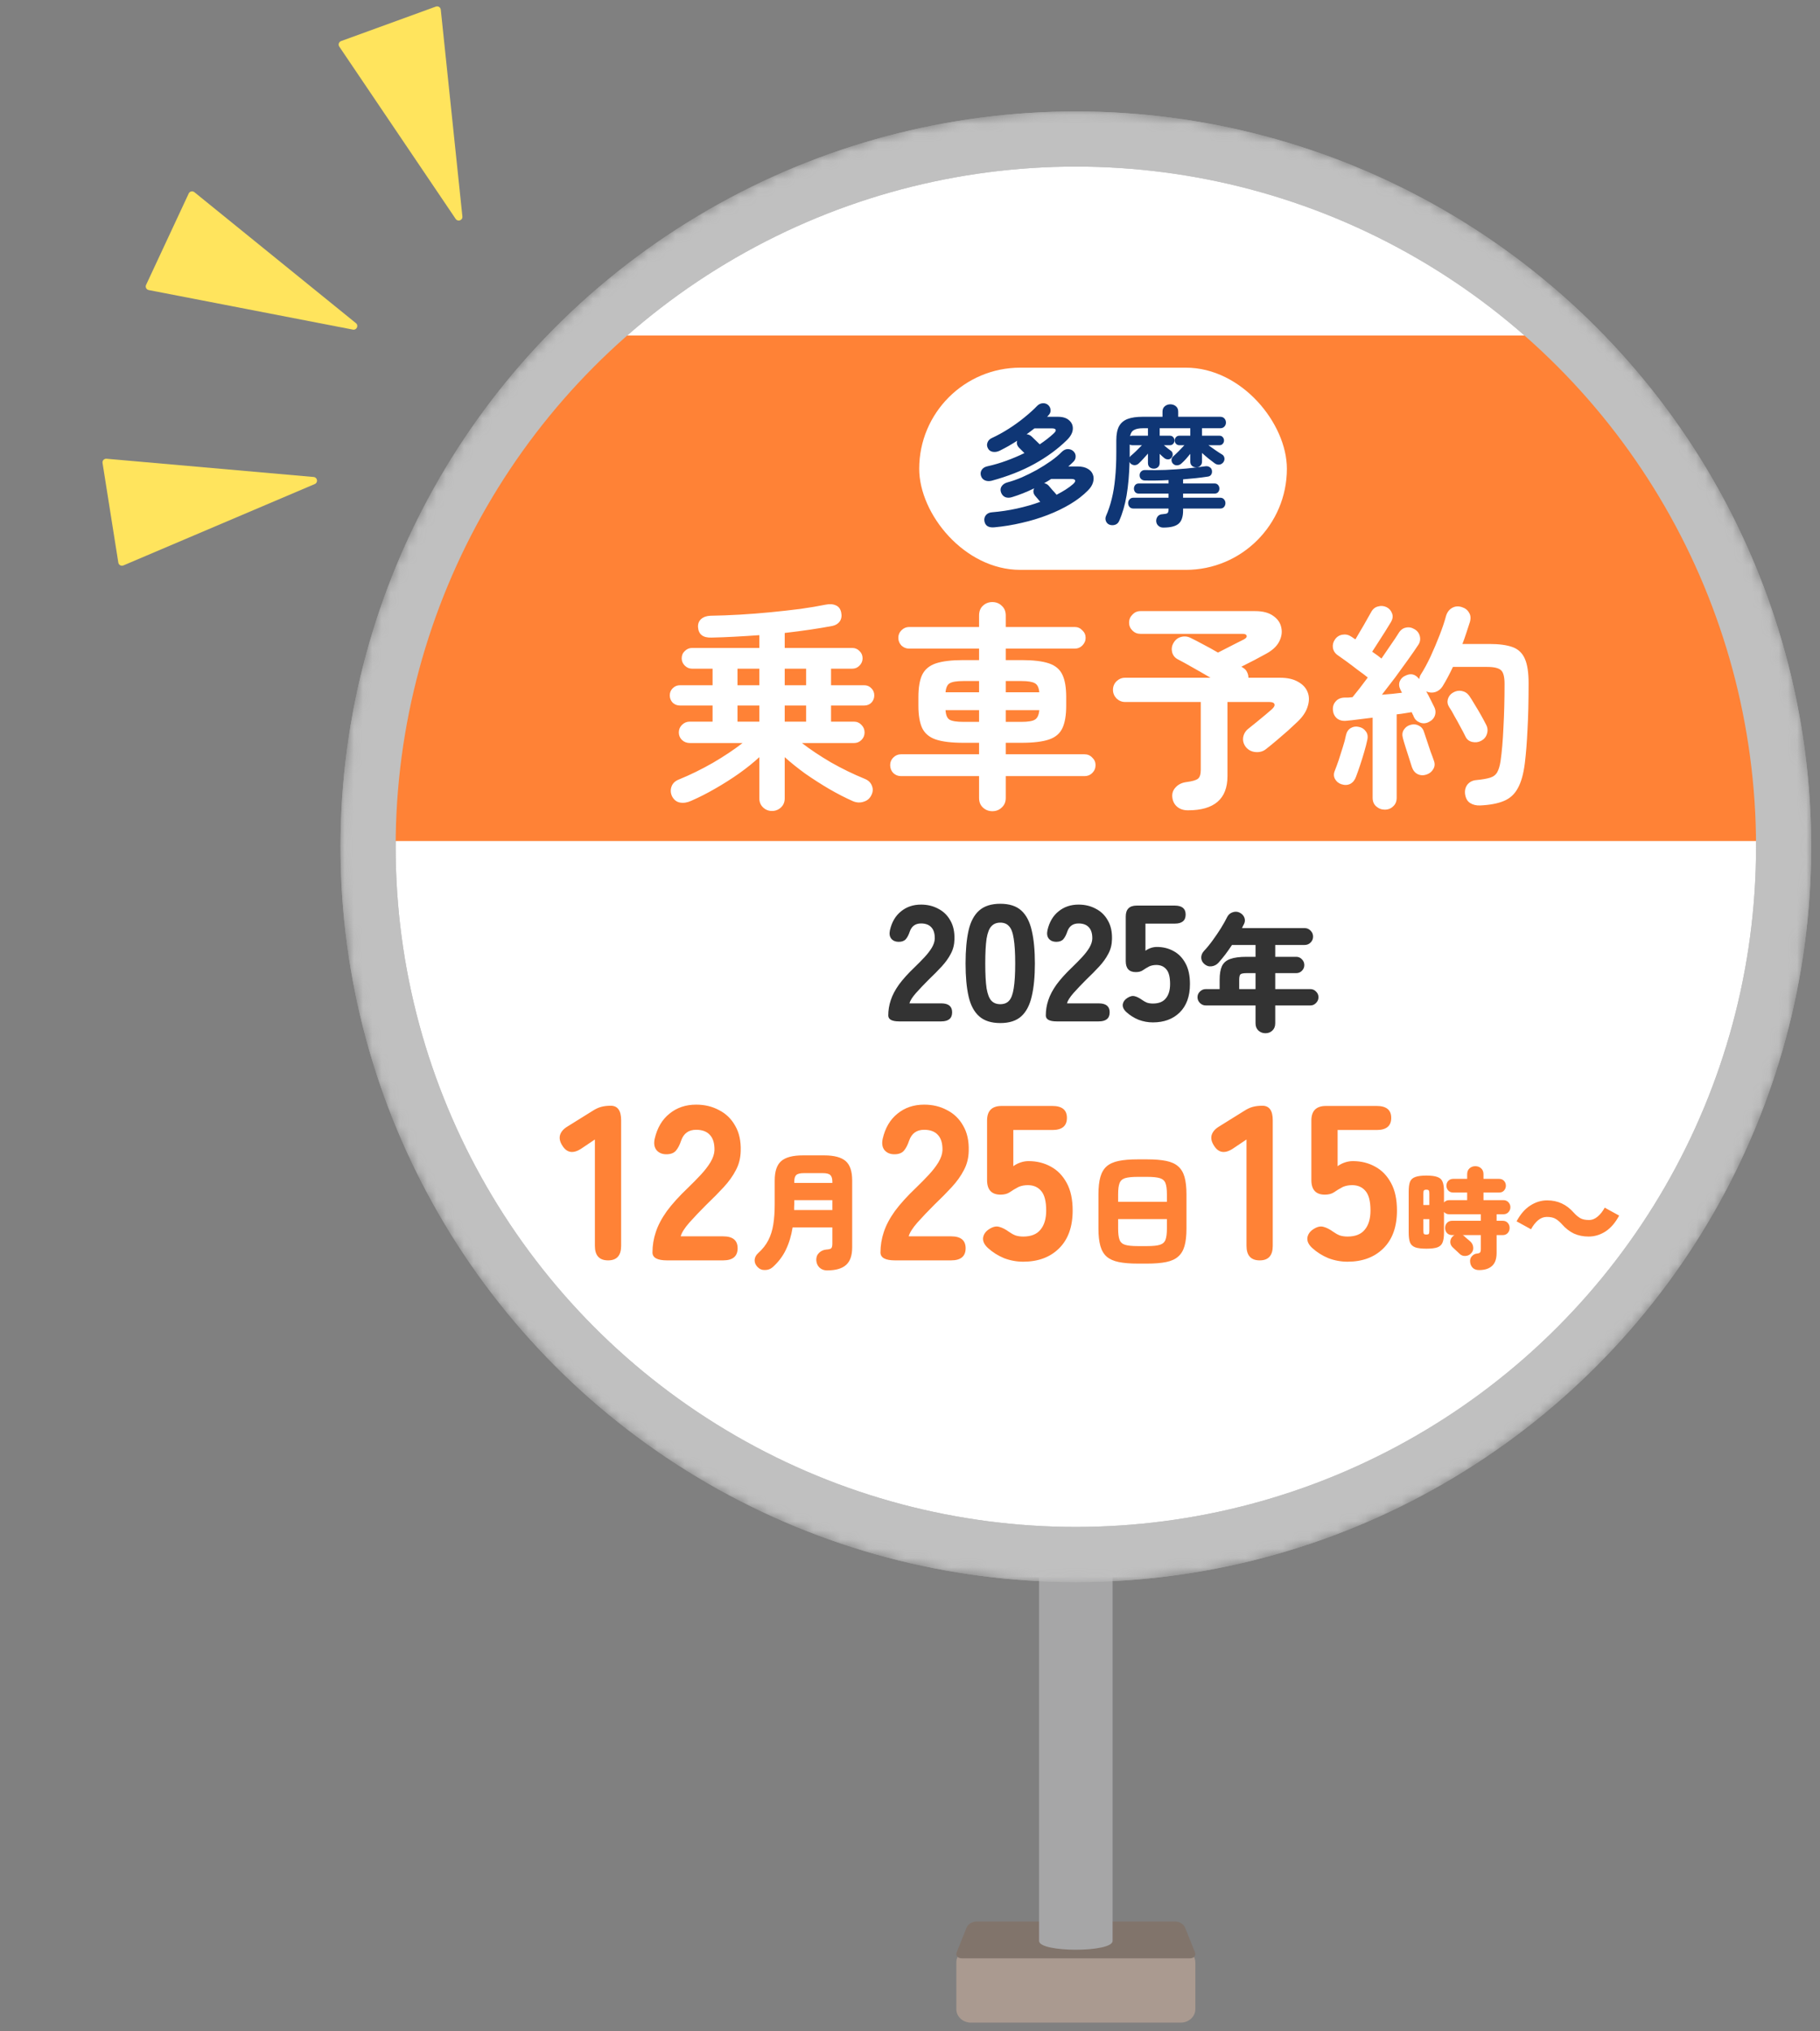 <svg width="198" height="221" viewBox="0 0 198 221" fill="none" xmlns="http://www.w3.org/2000/svg">
<rect x="0" y="0" width="198" height="221" fill="#808080" stroke="none"/>
<path d="M105.629 212.056H128.455C129.33 212.056 130.041 212.709 130.041 213.512V218.6C130.041 219.403 129.33 220.056 128.455 220.056H105.627C104.752 220.056 104.041 219.403 104.041 218.6V213.512C104.041 212.709 104.752 212.056 105.627 212.056H105.629Z" fill="#AA9A90"/>
<path d="M129.999 212.397C130.143 212.76 129.903 213.056 129.465 213.056H104.617C104.179 213.056 103.939 212.76 104.083 212.397L105.155 209.715C105.299 209.352 105.777 209.056 106.215 209.056H127.867C128.305 209.056 128.783 209.352 128.927 209.715L129.999 212.397Z" fill="#81746B"/>
<path d="M121.041 211.17C121.041 212.445 113.041 212.445 113.041 211.17V143.444C113.041 142.169 114.841 141.126 117.041 141.126C119.241 141.126 121.041 142.169 121.041 143.444V211.17Z" fill="#A6A6A7"/>
<mask id="mask0_1243_19" style="mask-type:alpha" maskUnits="userSpaceOnUse" x="37" y="12" width="161" height="161">
<circle cx="117.043" cy="92.126" r="79.5" fill="white" stroke="#9E9E9E"/>
</mask>
<g mask="url(#mask0_1243_19)">
<circle cx="117.043" cy="92.126" r="77" fill="white" stroke="#C0C0C0" stroke-width="6"/>
<path d="M193.498 91.5H37.998L45.998 60.5L63.498 36.5H168.998L175.498 43.5L190 65.5L193.498 91.5Z" fill="#FF8236"/>
<rect x="100.002" y="40" width="40" height="22" rx="11" fill="white"/>
<path d="M108.172 57.372C107.537 57.428 107.178 57.199 107.094 56.686C107.057 56.443 107.113 56.229 107.262 56.042C107.421 55.855 107.645 55.753 107.934 55.734C108.849 55.659 109.749 55.524 110.636 55.328C111.532 55.132 112.377 54.889 113.17 54.6C113.077 54.488 112.979 54.371 112.876 54.25C112.773 54.129 112.694 54.035 112.638 53.97C112.405 53.699 112.363 53.419 112.512 53.13C111.709 53.522 110.911 53.839 110.118 54.082C109.829 54.175 109.572 54.175 109.348 54.082C109.133 53.979 108.984 53.807 108.9 53.564C108.816 53.321 108.839 53.102 108.97 52.906C109.11 52.701 109.315 52.561 109.586 52.486C110.081 52.355 110.603 52.173 111.154 51.94C111.705 51.697 112.251 51.427 112.792 51.128C113.333 50.82 113.837 50.503 114.304 50.176C114.78 49.84 115.177 49.509 115.494 49.182C115.709 48.967 115.933 48.86 116.166 48.86C116.409 48.86 116.614 48.939 116.782 49.098C116.95 49.266 117.029 49.457 117.02 49.672C117.02 49.887 116.941 50.073 116.782 50.232C116.605 50.409 116.418 50.582 116.222 50.75H117.23C117.687 50.75 118.056 50.834 118.336 51.002C118.616 51.161 118.803 51.371 118.896 51.632C118.999 51.893 119.003 52.178 118.91 52.486C118.826 52.785 118.644 53.074 118.364 53.354C117.832 53.895 117.193 54.39 116.446 54.838C115.699 55.286 114.878 55.683 113.982 56.028C113.095 56.373 112.157 56.658 111.168 56.882C110.188 57.115 109.189 57.279 108.172 57.372ZM107.878 52.304C107.607 52.369 107.365 52.355 107.15 52.262C106.935 52.169 106.791 52.001 106.716 51.758C106.651 51.525 106.679 51.315 106.8 51.128C106.921 50.932 107.122 50.801 107.402 50.736C108.121 50.577 108.821 50.372 109.502 50.12C110.193 49.868 110.841 49.593 111.448 49.294L110.888 48.734C110.645 48.491 110.571 48.23 110.664 47.95C110.347 48.155 110.025 48.351 109.698 48.538C109.381 48.715 109.063 48.883 108.746 49.042C108.485 49.163 108.233 49.201 107.99 49.154C107.757 49.107 107.589 48.986 107.486 48.79C107.365 48.575 107.346 48.361 107.43 48.146C107.514 47.922 107.673 47.759 107.906 47.656C108.513 47.376 109.124 47.04 109.74 46.648C110.356 46.256 110.93 45.841 111.462 45.402C112.003 44.963 112.456 44.553 112.82 44.17C113.007 43.983 113.212 43.885 113.436 43.876C113.669 43.857 113.87 43.923 114.038 44.072C114.197 44.221 114.281 44.399 114.29 44.604C114.309 44.809 114.243 44.991 114.094 45.15C114.066 45.187 114.033 45.225 113.996 45.262C113.968 45.29 113.94 45.318 113.912 45.346H115.102C115.634 45.346 116.04 45.477 116.32 45.738C116.609 45.99 116.74 46.312 116.712 46.704C116.684 47.096 116.465 47.493 116.054 47.894C115.074 48.855 113.903 49.714 112.54 50.47C111.187 51.217 109.633 51.828 107.878 52.304ZM114.948 53.83C115.303 53.643 115.629 53.457 115.928 53.27C116.236 53.074 116.507 52.873 116.74 52.668C116.927 52.5 117.001 52.365 116.964 52.262C116.927 52.159 116.787 52.108 116.544 52.108H114.36C114.239 52.183 114.113 52.262 113.982 52.346C113.851 52.421 113.721 52.495 113.59 52.57C113.786 52.598 113.959 52.696 114.108 52.864C114.201 52.976 114.332 53.13 114.5 53.326C114.677 53.513 114.827 53.681 114.948 53.83ZM113.114 48.342C113.702 47.95 114.211 47.553 114.64 47.152C114.817 46.984 114.887 46.853 114.85 46.76C114.813 46.657 114.673 46.606 114.43 46.606H112.54C112.409 46.709 112.269 46.816 112.12 46.928C111.98 47.04 111.835 47.147 111.686 47.25C111.891 47.259 112.078 47.343 112.246 47.502C112.349 47.595 112.484 47.726 112.652 47.894C112.829 48.062 112.983 48.211 113.114 48.342ZM120.716 57.092C120.52 57.017 120.385 56.882 120.31 56.686C120.245 56.499 120.249 56.317 120.324 56.14C120.585 55.543 120.795 54.913 120.954 54.25C121.122 53.578 121.243 52.831 121.318 52.01C121.402 51.189 121.444 50.255 121.444 49.21V47.922C121.444 47.269 121.542 46.755 121.738 46.382C121.943 46.009 122.256 45.743 122.676 45.584C123.096 45.425 123.633 45.346 124.286 45.346H126.47V44.786C126.47 44.534 126.554 44.338 126.722 44.198C126.89 44.058 127.091 43.988 127.324 43.988C127.557 43.988 127.758 44.058 127.926 44.198C128.094 44.338 128.178 44.534 128.178 44.786V45.346H132.756C132.943 45.346 133.092 45.407 133.204 45.528C133.316 45.649 133.372 45.799 133.372 45.976C133.372 46.144 133.316 46.289 133.204 46.41C133.092 46.531 132.943 46.592 132.756 46.592H130.768V47.404H132.658C132.817 47.404 132.938 47.455 133.022 47.558C133.115 47.661 133.162 47.782 133.162 47.922C133.162 48.062 133.115 48.183 133.022 48.286C132.938 48.389 132.817 48.44 132.658 48.44H131.468C131.711 48.617 131.967 48.799 132.238 48.986C132.509 49.173 132.747 49.327 132.952 49.448C133.092 49.532 133.176 49.658 133.204 49.826C133.232 49.985 133.195 50.139 133.092 50.288C132.971 50.447 132.817 50.535 132.63 50.554C132.453 50.563 132.289 50.512 132.14 50.4C131.953 50.26 131.734 50.092 131.482 49.896C131.23 49.691 130.992 49.485 130.768 49.28V50.232C130.768 50.419 130.703 50.568 130.572 50.68C130.451 50.792 130.306 50.848 130.138 50.848C129.961 50.848 129.807 50.792 129.676 50.68C129.555 50.568 129.494 50.419 129.494 50.232V49.378C129.345 49.565 129.186 49.751 129.018 49.938C128.85 50.125 128.691 50.283 128.542 50.414C128.421 50.535 128.271 50.605 128.094 50.624C127.917 50.643 127.763 50.591 127.632 50.47C127.52 50.367 127.459 50.232 127.45 50.064C127.45 49.896 127.511 49.761 127.632 49.658C127.791 49.518 127.987 49.331 128.22 49.098C128.453 48.865 128.663 48.645 128.85 48.44H128.318C128.159 48.44 128.033 48.389 127.94 48.286C127.847 48.183 127.8 48.062 127.8 47.922C127.8 47.782 127.847 47.661 127.94 47.558C128.033 47.455 128.159 47.404 128.318 47.404H129.494V46.592H126.162V47.404H127.254C127.422 47.404 127.548 47.455 127.632 47.558C127.725 47.661 127.772 47.782 127.772 47.922C127.772 48.062 127.725 48.183 127.632 48.286C127.548 48.389 127.422 48.44 127.254 48.44H126.624C126.755 48.552 126.89 48.664 127.03 48.776C127.17 48.888 127.287 48.977 127.38 49.042C127.501 49.126 127.567 49.243 127.576 49.392C127.595 49.541 127.553 49.677 127.45 49.798C127.357 49.919 127.231 49.98 127.072 49.98C126.913 49.98 126.773 49.929 126.652 49.826C126.512 49.714 126.349 49.565 126.162 49.378V50.372C126.162 50.568 126.097 50.722 125.966 50.834C125.845 50.937 125.7 50.988 125.532 50.988C125.355 50.988 125.201 50.937 125.07 50.834C124.949 50.722 124.888 50.568 124.888 50.372V49.35C124.729 49.537 124.561 49.723 124.384 49.91C124.216 50.097 124.053 50.265 123.894 50.414C123.773 50.535 123.623 50.601 123.446 50.61C123.269 50.61 123.115 50.545 122.984 50.414C122.937 50.358 122.905 50.302 122.886 50.246C122.849 51.637 122.741 52.855 122.564 53.9C122.387 54.936 122.116 55.865 121.752 56.686C121.659 56.891 121.514 57.027 121.318 57.092C121.122 57.157 120.921 57.157 120.716 57.092ZM126.554 57.4C126.339 57.4 126.162 57.335 126.022 57.204C125.882 57.083 125.803 56.919 125.784 56.714C125.775 56.527 125.826 56.355 125.938 56.196C126.059 56.037 126.237 55.953 126.47 55.944C126.75 55.925 126.927 55.888 127.002 55.832C127.086 55.767 127.128 55.627 127.128 55.412V55.328H123.306C123.129 55.328 122.989 55.272 122.886 55.16C122.783 55.039 122.732 54.899 122.732 54.74C122.732 54.581 122.783 54.446 122.886 54.334C122.989 54.213 123.129 54.152 123.306 54.152H127.128V53.704H123.908C123.731 53.704 123.595 53.653 123.502 53.55C123.409 53.438 123.362 53.307 123.362 53.158C123.362 53.009 123.409 52.878 123.502 52.766C123.595 52.654 123.731 52.598 123.908 52.598H127.128V52.234C126.241 52.281 125.387 52.295 124.566 52.276C124.398 52.276 124.258 52.225 124.146 52.122C124.034 52.019 123.978 51.879 123.978 51.702C123.978 51.543 124.034 51.408 124.146 51.296C124.258 51.184 124.407 51.133 124.594 51.142C125.303 51.161 126.045 51.156 126.82 51.128C127.595 51.091 128.351 51.039 129.088 50.974C129.825 50.899 130.488 50.82 131.076 50.736C131.291 50.699 131.463 50.727 131.594 50.82C131.734 50.904 131.818 51.025 131.846 51.184C131.874 51.361 131.846 51.515 131.762 51.646C131.678 51.767 131.552 51.837 131.384 51.856C130.964 51.921 130.53 51.977 130.082 52.024C129.634 52.071 129.177 52.113 128.71 52.15V52.598H132.126C132.294 52.598 132.425 52.654 132.518 52.766C132.611 52.878 132.658 53.009 132.658 53.158C132.658 53.307 132.611 53.438 132.518 53.55C132.425 53.653 132.294 53.704 132.126 53.704H128.71V54.152H132.742C132.929 54.152 133.069 54.213 133.162 54.334C133.265 54.446 133.316 54.581 133.316 54.74C133.316 54.899 133.265 55.039 133.162 55.16C133.069 55.272 132.929 55.328 132.742 55.328H128.71V55.552C128.71 56.215 128.551 56.686 128.234 56.966C127.917 57.255 127.357 57.4 126.554 57.4ZM122.942 47.46C123.007 47.423 123.091 47.404 123.194 47.404H124.888V46.592H124.342C123.913 46.592 123.586 46.657 123.362 46.788C123.138 46.909 122.998 47.133 122.942 47.46ZM122.9 49.742C122.919 49.714 122.937 49.691 122.956 49.672C122.975 49.644 122.993 49.621 123.012 49.602C123.171 49.471 123.362 49.299 123.586 49.084C123.81 48.86 124.025 48.645 124.23 48.44H123.194C123.073 48.44 122.975 48.417 122.9 48.37V49.742Z" fill="#0F3675"/>
<path d="M83.978 88.232C83.61 88.232 83.29 88.104 83.018 87.848C82.746 87.592 82.61 87.264 82.61 86.864V82.376C81.97 82.968 81.234 83.56 80.402 84.152C79.586 84.728 78.73 85.272 77.834 85.784C76.954 86.296 76.074 86.744 75.194 87.128C74.778 87.32 74.378 87.384 73.994 87.32C73.61 87.256 73.314 87.024 73.106 86.624C72.946 86.272 72.93 85.92 73.058 85.568C73.186 85.216 73.458 84.96 73.874 84.8C75.09 84.304 76.314 83.704 77.546 83C78.778 82.28 79.858 81.56 80.786 80.84H75.05C74.714 80.84 74.426 80.728 74.186 80.504C73.962 80.28 73.85 80.008 73.85 79.688C73.85 79.368 73.962 79.096 74.186 78.872C74.426 78.632 74.706 78.512 75.026 78.512H77.522V76.76H73.97C73.666 76.76 73.402 76.656 73.178 76.448C72.97 76.224 72.866 75.96 72.866 75.656C72.866 75.352 72.97 75.096 73.178 74.888C73.402 74.664 73.666 74.552 73.97 74.552H77.522V72.752H75.29C74.986 72.752 74.722 72.64 74.498 72.416C74.274 72.192 74.162 71.928 74.162 71.624C74.162 71.304 74.274 71.04 74.498 70.832C74.722 70.608 74.986 70.496 75.29 70.496H82.61V69.104C81.714 69.168 80.818 69.224 79.922 69.272C79.042 69.32 78.202 69.352 77.402 69.368C76.474 69.4 75.986 69.016 75.938 68.216C75.922 67.864 76.034 67.576 76.274 67.352C76.53 67.128 76.866 67.008 77.282 66.992C78.29 66.976 79.354 66.936 80.474 66.872C81.594 66.808 82.722 66.72 83.858 66.608C84.994 66.496 86.066 66.376 87.074 66.248C88.098 66.104 89.002 65.952 89.786 65.792C90.25 65.696 90.634 65.72 90.938 65.864C91.242 65.992 91.434 66.248 91.514 66.632C91.594 67 91.546 67.32 91.37 67.592C91.194 67.848 90.93 68.016 90.578 68.096C89.058 68.384 87.322 68.64 85.37 68.864V70.496H92.714C93.034 70.496 93.298 70.608 93.506 70.832C93.73 71.04 93.842 71.304 93.842 71.624C93.842 71.928 93.73 72.192 93.506 72.416C93.298 72.64 93.034 72.752 92.714 72.752H90.41V74.552H94.01C94.33 74.552 94.594 74.664 94.802 74.888C95.01 75.096 95.114 75.352 95.114 75.656C95.114 75.96 95.01 76.224 94.802 76.448C94.594 76.656 94.33 76.76 94.01 76.76H90.41V78.512H92.906C93.226 78.512 93.498 78.632 93.722 78.872C93.946 79.096 94.058 79.368 94.058 79.688C94.058 80.008 93.946 80.28 93.722 80.504C93.498 80.728 93.234 80.84 92.93 80.84H87.242C88.154 81.544 89.21 82.248 90.41 82.952C91.626 83.64 92.842 84.232 94.058 84.728C94.458 84.888 94.722 85.136 94.85 85.472C94.994 85.808 94.978 86.152 94.802 86.504C94.626 86.872 94.346 87.112 93.962 87.224C93.594 87.352 93.21 87.336 92.81 87.176C91.978 86.808 91.106 86.36 90.194 85.832C89.298 85.304 88.426 84.744 87.578 84.152C86.746 83.544 86.01 82.952 85.37 82.376V86.864C85.37 87.264 85.234 87.592 84.962 87.848C84.69 88.104 84.362 88.232 83.978 88.232ZM80.234 74.552H82.61V72.752H80.234V74.552ZM85.37 74.552H87.698V72.752H85.37V74.552ZM80.234 78.512H82.61V76.76H80.234V78.512ZM85.37 78.512H87.698V76.76H85.37V78.512ZM107.954 88.256C107.554 88.256 107.21 88.12 106.922 87.848C106.65 87.592 106.514 87.248 106.514 86.816V84.44H98.018C97.698 84.44 97.418 84.328 97.178 84.104C96.954 83.864 96.842 83.576 96.842 83.24C96.842 82.92 96.954 82.648 97.178 82.424C97.418 82.184 97.698 82.064 98.018 82.064H106.514V80.816H104.81C103.53 80.816 102.53 80.696 101.81 80.456C101.106 80.216 100.61 79.8 100.322 79.208C100.05 78.616 99.914 77.808 99.914 76.784V75.848C99.914 74.808 100.05 74 100.322 73.424C100.61 72.832 101.106 72.416 101.81 72.176C102.53 71.936 103.53 71.816 104.81 71.816H106.514V70.568H98.906C98.586 70.568 98.306 70.456 98.066 70.232C97.842 69.992 97.73 69.712 97.73 69.392C97.73 69.072 97.842 68.8 98.066 68.576C98.306 68.336 98.586 68.216 98.906 68.216H106.514V66.968C106.514 66.52 106.65 66.168 106.922 65.912C107.21 65.64 107.554 65.504 107.954 65.504C108.37 65.504 108.714 65.64 108.986 65.912C109.274 66.168 109.418 66.52 109.418 66.968V68.216H116.93C117.25 68.216 117.522 68.336 117.746 68.576C117.986 68.8 118.106 69.072 118.106 69.392C118.106 69.712 117.986 69.992 117.746 70.232C117.522 70.456 117.25 70.568 116.93 70.568H109.418V71.816H111.122C112.418 71.816 113.418 71.936 114.122 72.176C114.826 72.416 115.314 72.832 115.586 73.424C115.858 74 115.994 74.808 115.994 75.848V76.784C115.994 77.808 115.858 78.616 115.586 79.208C115.314 79.8 114.826 80.216 114.122 80.456C113.418 80.696 112.418 80.816 111.122 80.816H109.418V82.064H117.986C118.322 82.064 118.602 82.184 118.826 82.424C119.066 82.648 119.186 82.92 119.186 83.24C119.186 83.576 119.066 83.864 118.826 84.104C118.602 84.328 118.322 84.44 117.986 84.44H109.418V86.816C109.418 87.248 109.274 87.592 108.986 87.848C108.714 88.12 108.37 88.256 107.954 88.256ZM104.81 78.536H106.514V77.264H102.866C102.898 77.792 103.042 78.136 103.298 78.296C103.57 78.456 104.074 78.536 104.81 78.536ZM109.418 78.536H111.122C111.842 78.536 112.33 78.456 112.586 78.296C112.858 78.136 113.018 77.792 113.066 77.264H109.418V78.536ZM102.866 75.32H106.514V74.096H104.81C104.09 74.096 103.594 74.176 103.322 74.336C103.066 74.48 102.914 74.808 102.866 75.32ZM109.418 75.32H113.066C113.018 74.808 112.858 74.48 112.586 74.336C112.314 74.176 111.826 74.096 111.122 74.096H109.418V75.32ZM129.242 88.16C128.762 88.16 128.37 88.032 128.066 87.776C127.762 87.52 127.586 87.176 127.538 86.744C127.49 86.328 127.61 85.968 127.898 85.664C128.186 85.344 128.578 85.152 129.074 85.088C129.698 85.008 130.114 84.888 130.322 84.728C130.53 84.568 130.634 84.24 130.634 83.744V76.376H122.402C122.05 76.376 121.738 76.248 121.466 75.992C121.21 75.72 121.082 75.408 121.082 75.056C121.082 74.688 121.21 74.376 121.466 74.12C121.738 73.864 122.05 73.736 122.402 73.736H131.69C131.066 73.368 130.426 73 129.77 72.632C129.13 72.264 128.578 71.96 128.114 71.72C127.81 71.56 127.61 71.304 127.514 70.952C127.434 70.6 127.482 70.272 127.658 69.968C127.85 69.616 128.13 69.392 128.498 69.296C128.866 69.2 129.218 69.24 129.554 69.416C129.922 69.592 130.37 69.824 130.898 70.112C131.426 70.384 131.962 70.68 132.506 71C132.778 70.856 133.106 70.688 133.49 70.496C133.874 70.304 134.234 70.12 134.57 69.944C134.922 69.768 135.162 69.648 135.29 69.584C135.546 69.456 135.658 69.32 135.626 69.176C135.594 69.032 135.442 68.96 135.17 68.96H124.058C123.722 68.96 123.434 68.84 123.194 68.6C122.954 68.36 122.834 68.072 122.834 67.736C122.834 67.4 122.954 67.112 123.194 66.872C123.434 66.616 123.722 66.488 124.058 66.488H136.562C137.394 66.488 138.05 66.664 138.53 67.016C139.01 67.352 139.298 67.776 139.394 68.288C139.506 68.784 139.426 69.296 139.154 69.824C138.882 70.336 138.402 70.776 137.714 71.144C137.362 71.336 136.946 71.56 136.466 71.816C135.986 72.056 135.514 72.296 135.05 72.536L135.242 72.656C135.45 72.784 135.594 72.944 135.674 73.136C135.77 73.328 135.818 73.528 135.818 73.736H139.25C140.066 73.736 140.73 73.888 141.242 74.192C141.754 74.48 142.098 74.864 142.274 75.344C142.45 75.808 142.442 76.328 142.25 76.904C142.074 77.464 141.706 78.008 141.146 78.536C140.858 78.808 140.514 79.128 140.114 79.496C139.714 79.848 139.306 80.2 138.89 80.552C138.474 80.904 138.082 81.224 137.714 81.512C137.41 81.752 137.042 81.856 136.61 81.824C136.178 81.792 135.826 81.616 135.554 81.296C135.298 80.976 135.194 80.624 135.242 80.24C135.306 79.84 135.506 79.512 135.842 79.256C136.082 79.064 136.37 78.832 136.706 78.56C137.042 78.288 137.362 78.024 137.666 77.768C137.97 77.512 138.194 77.32 138.338 77.192C138.594 76.968 138.698 76.776 138.65 76.616C138.602 76.456 138.418 76.376 138.098 76.376H133.538V84.44C133.538 86.92 132.106 88.16 129.242 88.16ZM150.65 88.088C150.298 88.088 149.986 87.968 149.714 87.728C149.458 87.504 149.33 87.192 149.33 86.792V78.08C148.786 78.144 148.266 78.208 147.77 78.272C147.29 78.336 146.866 78.384 146.498 78.416C146.066 78.464 145.714 78.376 145.442 78.152C145.186 77.928 145.042 77.632 145.01 77.264C144.978 76.896 145.074 76.584 145.298 76.328C145.522 76.056 145.842 75.912 146.258 75.896C146.386 75.896 146.522 75.896 146.666 75.896C146.826 75.88 146.986 75.864 147.146 75.848C147.37 75.576 147.626 75.256 147.914 74.888C148.202 74.504 148.498 74.112 148.802 73.712C148.53 73.488 148.17 73.216 147.722 72.896C147.29 72.56 146.866 72.24 146.45 71.936C146.034 71.632 145.73 71.416 145.538 71.288C145.25 71.096 145.074 70.832 145.01 70.496C144.962 70.16 145.034 69.856 145.226 69.584C145.418 69.296 145.682 69.12 146.018 69.056C146.37 68.992 146.69 69.056 146.978 69.248C147.042 69.28 147.114 69.328 147.194 69.392C147.274 69.44 147.362 69.496 147.458 69.56C147.634 69.272 147.826 68.944 148.034 68.576C148.258 68.208 148.466 67.848 148.658 67.496C148.866 67.128 149.034 66.832 149.162 66.608C149.338 66.272 149.586 66.064 149.906 65.984C150.226 65.888 150.538 65.912 150.842 66.056C151.13 66.2 151.33 66.424 151.442 66.728C151.554 67.016 151.522 67.32 151.346 67.64C151.17 67.928 150.954 68.28 150.698 68.696C150.442 69.096 150.186 69.496 149.93 69.896C149.674 70.296 149.458 70.632 149.282 70.904C149.73 71.208 150.066 71.456 150.29 71.648C150.658 71.12 151.002 70.616 151.322 70.136C151.658 69.656 151.93 69.248 152.138 68.912C152.346 68.56 152.61 68.352 152.93 68.288C153.25 68.208 153.57 68.264 153.89 68.456C154.194 68.632 154.386 68.888 154.466 69.224C154.546 69.56 154.49 69.872 154.298 70.16C153.994 70.624 153.618 71.168 153.17 71.792C152.738 72.4 152.274 73.04 151.778 73.712C151.282 74.368 150.802 74.992 150.338 75.584C150.722 75.552 151.098 75.52 151.466 75.488C151.85 75.44 152.202 75.4 152.522 75.368L152.354 75.032C152.194 74.712 152.17 74.408 152.282 74.12C152.41 73.832 152.61 73.632 152.882 73.52C153.474 73.216 153.978 73.336 154.394 73.88C154.426 73.688 154.482 73.528 154.562 73.4C154.93 72.824 155.29 72.16 155.642 71.408C155.994 70.64 156.322 69.864 156.626 69.08C156.93 68.296 157.162 67.6 157.322 66.992C157.45 66.592 157.674 66.304 157.994 66.128C158.314 65.952 158.666 65.928 159.05 66.056C159.402 66.168 159.658 66.368 159.818 66.656C159.994 66.928 160.026 67.264 159.914 67.664C159.802 68.032 159.674 68.424 159.53 68.84C159.402 69.24 159.258 69.648 159.098 70.064H162.05C163.09 70.064 163.922 70.176 164.546 70.4C165.17 70.624 165.618 71.048 165.89 71.672C166.162 72.28 166.298 73.168 166.298 74.336C166.298 76.32 166.258 78 166.178 79.376C166.114 80.752 166.018 81.968 165.89 83.024C165.746 84.192 165.49 85.104 165.122 85.76C164.77 86.416 164.258 86.88 163.586 87.152C162.93 87.424 162.074 87.584 161.018 87.632C160.602 87.648 160.242 87.56 159.938 87.368C159.634 87.176 159.45 86.848 159.386 86.384C159.338 85.984 159.426 85.64 159.65 85.352C159.89 85.064 160.21 84.904 160.61 84.872C161.266 84.808 161.77 84.72 162.122 84.608C162.474 84.496 162.73 84.296 162.89 84.008C163.05 83.72 163.17 83.312 163.25 82.784C163.394 81.792 163.498 80.576 163.562 79.136C163.642 77.68 163.682 76.104 163.682 74.408C163.682 73.64 163.554 73.144 163.298 72.92C163.042 72.68 162.538 72.56 161.786 72.56H158.066C157.698 73.344 157.322 74.048 156.938 74.672C156.746 74.976 156.482 75.184 156.146 75.296C155.826 75.392 155.498 75.368 155.162 75.224C155.338 75.528 155.498 75.832 155.642 76.136C155.802 76.44 155.93 76.696 156.026 76.904C156.186 77.224 156.21 77.544 156.098 77.864C155.986 78.168 155.762 78.4 155.426 78.56C155.106 78.72 154.786 78.736 154.466 78.608C154.146 78.48 153.922 78.264 153.794 77.96C153.778 77.88 153.746 77.808 153.698 77.744C153.666 77.664 153.626 77.576 153.578 77.48C153.37 77.512 153.122 77.552 152.834 77.6C152.562 77.648 152.266 77.688 151.946 77.72V86.792C151.946 87.192 151.818 87.504 151.562 87.728C151.322 87.968 151.018 88.088 150.65 88.088ZM145.946 85.328C145.642 85.232 145.41 85.048 145.25 84.776C145.09 84.504 145.074 84.208 145.202 83.888C145.33 83.568 145.474 83.176 145.634 82.712C145.794 82.232 145.946 81.752 146.09 81.272C146.25 80.776 146.362 80.352 146.426 80C146.506 79.632 146.682 79.368 146.954 79.208C147.226 79.048 147.522 79.008 147.842 79.088C148.162 79.152 148.41 79.312 148.586 79.568C148.778 79.808 148.834 80.112 148.754 80.48C148.674 80.864 148.562 81.304 148.418 81.8C148.274 82.296 148.122 82.784 147.962 83.264C147.802 83.744 147.658 84.152 147.53 84.488C147.402 84.856 147.194 85.12 146.906 85.28C146.618 85.424 146.298 85.44 145.946 85.328ZM161.138 80.6C160.834 80.76 160.506 80.8 160.154 80.72C159.818 80.64 159.578 80.448 159.434 80.144C159.29 79.84 159.106 79.488 158.882 79.088C158.674 78.688 158.458 78.296 158.234 77.912C158.026 77.512 157.834 77.184 157.658 76.928C157.482 76.656 157.434 76.368 157.514 76.064C157.61 75.744 157.802 75.504 158.09 75.344C158.394 75.168 158.706 75.112 159.026 75.176C159.362 75.24 159.634 75.416 159.842 75.704C160.018 75.96 160.218 76.28 160.442 76.664C160.682 77.048 160.914 77.44 161.138 77.84C161.362 78.24 161.546 78.584 161.69 78.872C161.85 79.192 161.874 79.52 161.762 79.856C161.666 80.176 161.458 80.424 161.138 80.6ZM155.186 84.272C154.85 84.384 154.53 84.368 154.226 84.224C153.938 84.08 153.73 83.824 153.602 83.456C153.522 83.184 153.418 82.856 153.29 82.472C153.162 82.072 153.034 81.672 152.906 81.272C152.778 80.872 152.682 80.544 152.618 80.288C152.522 79.936 152.562 79.632 152.738 79.376C152.914 79.104 153.17 78.928 153.506 78.848C153.826 78.768 154.122 78.808 154.394 78.968C154.666 79.112 154.85 79.36 154.946 79.712C155.026 79.952 155.13 80.264 155.258 80.648C155.386 81.032 155.514 81.416 155.642 81.8C155.786 82.168 155.898 82.472 155.978 82.712C156.122 83.064 156.106 83.384 155.93 83.672C155.77 83.96 155.522 84.16 155.186 84.272Z" fill="white"/>
<path d="M97.823 111.126C97.031 111.126 96.635 110.91 96.635 110.478C96.635 109.914 96.725 109.362 96.906 108.822C97.085 108.27 97.385 107.7 97.805 107.112C98.237 106.524 98.82 105.882 99.552 105.186C99.912 104.838 100.254 104.49 100.578 104.142C100.902 103.794 101.166 103.452 101.37 103.116C101.574 102.768 101.682 102.444 101.694 102.144C101.706 101.58 101.58 101.16 101.316 100.884C101.064 100.608 100.692 100.47 100.2 100.47C99.588 100.47 99.18 100.764 98.975 101.352C98.856 101.712 98.712 101.988 98.543 102.18C98.376 102.372 98.118 102.468 97.769 102.468C97.433 102.468 97.169 102.36 96.978 102.144C96.785 101.916 96.731 101.604 96.816 101.208C97.019 100.32 97.421 99.636 98.022 99.156C98.621 98.664 99.347 98.418 100.2 98.418C100.896 98.418 101.52 98.568 102.072 98.868C102.636 99.156 103.074 99.582 103.386 100.146C103.71 100.698 103.86 101.382 103.836 102.198C103.824 102.774 103.692 103.296 103.44 103.764C103.2 104.232 102.87 104.694 102.45 105.15C102.042 105.594 101.568 106.074 101.028 106.59C100.512 107.106 100.05 107.592 99.641 108.048C99.246 108.504 99.011 108.876 98.939 109.164H102.396C103.188 109.164 103.584 109.488 103.584 110.136C103.584 110.796 103.188 111.126 102.396 111.126H97.823ZM108.825 111.306C107.841 111.306 107.073 111.06 106.521 110.568C105.969 110.076 105.585 109.35 105.369 108.39C105.153 107.43 105.045 106.242 105.045 104.826C105.045 103.398 105.153 102.204 105.369 101.244C105.585 100.284 105.969 99.558 106.521 99.066C107.073 98.574 107.841 98.328 108.825 98.328C109.809 98.328 110.571 98.574 111.111 99.066C111.651 99.558 112.029 100.284 112.245 101.244C112.473 102.204 112.587 103.398 112.587 104.826C112.587 106.242 112.473 107.43 112.245 108.39C112.029 109.35 111.651 110.076 111.111 110.568C110.571 111.06 109.809 111.306 108.825 111.306ZM108.825 109.254C109.233 109.254 109.551 109.128 109.779 108.876C110.019 108.612 110.187 108.162 110.283 107.526C110.391 106.878 110.445 105.978 110.445 104.826C110.445 103.674 110.391 102.774 110.283 102.126C110.187 101.478 110.019 101.028 109.779 100.776C109.551 100.512 109.233 100.38 108.825 100.38C108.417 100.38 108.093 100.512 107.853 100.776C107.613 101.028 107.439 101.478 107.331 102.126C107.235 102.774 107.187 103.674 107.187 104.826C107.187 105.978 107.235 106.878 107.331 107.526C107.439 108.162 107.613 108.612 107.853 108.876C108.093 109.128 108.417 109.254 108.825 109.254ZM114.962 111.126C114.17 111.126 113.774 110.91 113.774 110.478C113.774 109.914 113.864 109.362 114.044 108.822C114.224 108.27 114.524 107.7 114.944 107.112C115.376 106.524 115.958 105.882 116.69 105.186C117.05 104.838 117.392 104.49 117.716 104.142C118.04 103.794 118.304 103.452 118.508 103.116C118.712 102.768 118.82 102.444 118.832 102.144C118.844 101.58 118.718 101.16 118.454 100.884C118.202 100.608 117.83 100.47 117.338 100.47C116.726 100.47 116.318 100.764 116.114 101.352C115.994 101.712 115.85 101.988 115.682 102.18C115.514 102.372 115.256 102.468 114.908 102.468C114.572 102.468 114.308 102.36 114.116 102.144C113.924 101.916 113.87 101.604 113.954 101.208C114.158 100.32 114.56 99.636 115.16 99.156C115.76 98.664 116.486 98.418 117.338 98.418C118.034 98.418 118.658 98.568 119.21 98.868C119.774 99.156 120.212 99.582 120.524 100.146C120.848 100.698 120.998 101.382 120.974 102.198C120.962 102.774 120.83 103.296 120.578 103.764C120.338 104.232 120.008 104.694 119.588 105.15C119.18 105.594 118.706 106.074 118.166 106.59C117.65 107.106 117.188 107.592 116.78 108.048C116.384 108.504 116.15 108.876 116.078 109.164H119.534C120.326 109.164 120.722 109.488 120.722 110.136C120.722 110.796 120.326 111.126 119.534 111.126H114.962ZM125.424 111.234C124.884 111.234 124.362 111.138 123.858 110.946C123.366 110.742 122.928 110.466 122.544 110.118C122.244 109.842 122.112 109.56 122.148 109.272C122.196 108.984 122.364 108.75 122.652 108.57C122.952 108.378 123.222 108.318 123.462 108.39C123.702 108.45 123.972 108.588 124.272 108.804C124.44 108.924 124.614 109.02 124.794 109.092C124.986 109.152 125.196 109.182 125.424 109.182C126.06 109.182 126.528 108.996 126.828 108.624C127.14 108.252 127.296 107.73 127.296 107.058C127.296 106.302 127.158 105.768 126.882 105.456C126.618 105.144 126.258 104.988 125.802 104.988C125.526 104.988 125.274 105.036 125.046 105.132C124.77 105.276 124.53 105.42 124.326 105.564C124.134 105.696 123.882 105.762 123.57 105.762C122.838 105.762 122.472 105.366 122.472 104.574V99.714C122.472 98.922 122.868 98.526 123.66 98.526H127.8C128.592 98.526 128.988 98.85 128.988 99.498C128.988 100.158 128.592 100.488 127.8 100.488H124.614V103.44C124.794 103.308 124.992 103.206 125.208 103.134C125.424 103.062 125.64 103.026 125.856 103.026C126.528 103.026 127.134 103.176 127.674 103.476C128.214 103.764 128.646 104.208 128.97 104.808C129.294 105.396 129.456 106.146 129.456 107.058C129.456 108.39 129.084 109.422 128.34 110.154C127.608 110.874 126.636 111.234 125.424 111.234ZM137.67 112.414C137.372 112.414 137.115 112.316 136.9 112.12C136.695 111.924 136.592 111.663 136.592 111.336V109.39H131.174C130.932 109.39 130.722 109.302 130.544 109.124C130.367 108.947 130.278 108.737 130.278 108.494C130.278 108.252 130.367 108.046 130.544 107.878C130.722 107.701 130.932 107.612 131.174 107.612H132.686V106.604C132.686 105.97 132.77 105.47 132.938 105.106C133.116 104.742 133.414 104.486 133.834 104.336C134.264 104.178 134.861 104.098 135.626 104.098H136.592V102.81H134.03C133.797 103.165 133.554 103.51 133.302 103.846C133.05 104.173 132.803 104.472 132.56 104.742C132.355 104.966 132.103 105.097 131.804 105.134C131.515 105.172 131.254 105.088 131.02 104.882C130.806 104.696 130.694 104.472 130.684 104.21C130.675 103.94 130.773 103.692 130.978 103.468C131.296 103.132 131.613 102.745 131.93 102.306C132.257 101.858 132.56 101.41 132.84 100.962C133.12 100.505 133.344 100.104 133.512 99.758C133.634 99.516 133.83 99.348 134.1 99.254C134.38 99.161 134.637 99.175 134.87 99.296C135.113 99.418 135.281 99.595 135.374 99.828C135.468 100.062 135.454 100.3 135.332 100.542C135.295 100.608 135.258 100.678 135.22 100.752C135.192 100.827 135.16 100.902 135.122 100.976H141.94C142.192 100.976 142.407 101.07 142.584 101.256C142.762 101.434 142.85 101.648 142.85 101.9C142.85 102.152 142.762 102.367 142.584 102.544C142.407 102.722 142.192 102.81 141.94 102.81H138.734V104.098H141.016C141.259 104.098 141.464 104.187 141.632 104.364C141.81 104.542 141.898 104.752 141.898 104.994C141.898 105.237 141.81 105.447 141.632 105.624C141.464 105.792 141.259 105.876 141.016 105.876H138.734V107.612H142.556C142.799 107.612 143.004 107.701 143.172 107.878C143.35 108.046 143.438 108.252 143.438 108.494C143.438 108.737 143.35 108.947 143.172 109.124C143.004 109.302 142.799 109.39 142.556 109.39H138.734V111.336C138.734 111.663 138.632 111.924 138.426 112.12C138.221 112.316 137.969 112.414 137.67 112.414ZM134.814 107.612H136.592V105.876H135.626C135.281 105.876 135.057 105.918 134.954 106.002C134.861 106.086 134.814 106.287 134.814 106.604V107.612Z" fill="#333333"/>
<path d="M66.158 137.126C65.198 137.126 64.718 136.598 64.718 135.542V123.974L63.254 124.958C62.358 125.55 61.662 125.438 61.166 124.622C60.91 124.222 60.83 123.846 60.926 123.494C61.038 123.126 61.31 122.814 61.742 122.558L64.478 120.854C64.798 120.646 65.11 120.502 65.414 120.422C65.718 120.342 66.062 120.302 66.446 120.302C67.198 120.302 67.574 120.83 67.574 121.886V135.542C67.574 136.598 67.102 137.126 66.158 137.126ZM72.567 137.126C71.511 137.126 70.983 136.838 70.983 136.262C70.983 135.51 71.103 134.774 71.343 134.054C71.583 133.318 71.983 132.558 72.543 131.774C73.119 130.99 73.895 130.134 74.871 129.206C75.351 128.742 75.807 128.278 76.239 127.814C76.671 127.35 77.023 126.894 77.295 126.446C77.567 125.982 77.711 125.55 77.727 125.15C77.743 124.398 77.575 123.838 77.223 123.47C76.887 123.102 76.391 122.918 75.735 122.918C74.919 122.918 74.375 123.31 74.103 124.094C73.943 124.574 73.751 124.942 73.527 125.198C73.303 125.454 72.959 125.582 72.495 125.582C72.047 125.582 71.695 125.438 71.439 125.15C71.183 124.846 71.111 124.43 71.223 123.902C71.495 122.718 72.031 121.806 72.831 121.166C73.631 120.51 74.599 120.182 75.735 120.182C76.663 120.182 77.495 120.382 78.231 120.782C78.983 121.166 79.567 121.734 79.983 122.486C80.415 123.222 80.615 124.134 80.583 125.222C80.567 125.99 80.391 126.686 80.055 127.31C79.735 127.934 79.295 128.55 78.735 129.158C78.191 129.75 77.559 130.39 76.839 131.078C76.151 131.766 75.535 132.414 74.991 133.022C74.463 133.63 74.151 134.126 74.055 134.51H78.663C79.719 134.51 80.247 134.942 80.247 135.806C80.247 136.686 79.719 137.126 78.663 137.126H72.567ZM89.966 138.218C89.648 138.218 89.377 138.116 89.153 137.91C88.939 137.705 88.822 137.434 88.803 137.098C88.794 136.772 88.897 136.506 89.112 136.3C89.326 136.095 89.588 135.978 89.895 135.95C90.175 135.932 90.353 135.885 90.427 135.81C90.511 135.726 90.553 135.558 90.553 135.306V133.542H86.228C86.088 134.438 85.845 135.246 85.499 135.964C85.163 136.674 84.683 137.308 84.058 137.868C83.824 138.074 83.544 138.176 83.218 138.176C82.9 138.186 82.629 138.074 82.406 137.84C82.191 137.616 82.088 137.364 82.097 137.084C82.116 136.795 82.247 136.543 82.49 136.328C82.966 135.899 83.329 135.437 83.582 134.942C83.843 134.438 84.025 133.864 84.127 133.22C84.23 132.576 84.281 131.839 84.281 131.008V128.432C84.281 127.434 84.519 126.729 84.996 126.318C85.472 125.908 86.255 125.702 87.347 125.702H89.657C90.74 125.702 91.519 125.908 91.996 126.318C92.472 126.729 92.71 127.434 92.71 128.432V135.712C92.71 136.59 92.49 137.224 92.052 137.616C91.613 138.018 90.918 138.218 89.966 138.218ZM86.395 131.652H90.553V130.574H86.409V130.98C86.409 131.092 86.405 131.204 86.395 131.316C86.395 131.428 86.395 131.54 86.395 131.652ZM86.409 128.698H90.553V128.558C90.553 128.222 90.479 127.984 90.329 127.844C90.189 127.704 89.919 127.634 89.517 127.634H87.445C87.044 127.634 86.769 127.704 86.62 127.844C86.48 127.984 86.409 128.222 86.409 128.558V128.698ZM97.371 137.126C96.316 137.126 95.787 136.838 95.787 136.262C95.787 135.51 95.907 134.774 96.147 134.054C96.388 133.318 96.787 132.558 97.347 131.774C97.924 130.99 98.7 130.134 99.675 129.206C100.156 128.742 100.612 128.278 101.044 127.814C101.476 127.35 101.828 126.894 102.1 126.446C102.372 125.982 102.516 125.55 102.532 125.15C102.548 124.398 102.38 123.838 102.028 123.47C101.692 123.102 101.196 122.918 100.54 122.918C99.724 122.918 99.18 123.31 98.907 124.094C98.748 124.574 98.555 124.942 98.332 125.198C98.108 125.454 97.763 125.582 97.299 125.582C96.852 125.582 96.499 125.438 96.243 125.15C95.987 124.846 95.915 124.43 96.028 123.902C96.299 122.718 96.835 121.806 97.635 121.166C98.436 120.51 99.403 120.182 100.54 120.182C101.468 120.182 102.3 120.382 103.036 120.782C103.788 121.166 104.372 121.734 104.788 122.486C105.22 123.222 105.42 124.134 105.388 125.222C105.372 125.99 105.196 126.686 104.86 127.31C104.54 127.934 104.1 128.55 103.54 129.158C102.996 129.75 102.364 130.39 101.644 131.078C100.956 131.766 100.34 132.414 99.796 133.022C99.267 133.63 98.956 134.126 98.859 134.51H103.468C104.524 134.51 105.052 134.942 105.052 135.806C105.052 136.686 104.524 137.126 103.468 137.126H97.371ZM111.32 137.27C110.6 137.27 109.904 137.142 109.232 136.886C108.576 136.614 107.992 136.246 107.48 135.782C107.08 135.414 106.904 135.038 106.952 134.654C107.016 134.27 107.24 133.958 107.624 133.718C108.024 133.462 108.384 133.382 108.704 133.478C109.024 133.558 109.384 133.742 109.784 134.03C110.008 134.19 110.24 134.318 110.48 134.414C110.736 134.494 111.016 134.534 111.32 134.534C112.168 134.534 112.792 134.286 113.192 133.79C113.608 133.294 113.816 132.598 113.816 131.702C113.816 130.694 113.632 129.982 113.264 129.566C112.912 129.15 112.432 128.942 111.824 128.942C111.456 128.942 111.12 129.006 110.816 129.134C110.448 129.326 110.128 129.518 109.856 129.71C109.6 129.886 109.264 129.974 108.848 129.974C107.872 129.974 107.384 129.446 107.384 128.39V121.91C107.384 120.854 107.912 120.326 108.968 120.326H114.488C115.544 120.326 116.072 120.758 116.072 121.622C116.072 122.502 115.544 122.942 114.488 122.942H110.24V126.878C110.48 126.702 110.744 126.566 111.032 126.47C111.32 126.374 111.608 126.326 111.896 126.326C112.792 126.326 113.6 126.526 114.32 126.926C115.04 127.31 115.616 127.902 116.048 128.702C116.48 129.486 116.696 130.486 116.696 131.702C116.696 133.478 116.2 134.854 115.208 135.83C114.232 136.79 112.936 137.27 111.32 137.27ZM123.757 137.476C122.945 137.476 122.264 137.42 121.713 137.308C121.162 137.196 120.724 137 120.397 136.72C120.08 136.44 119.851 136.053 119.711 135.558C119.571 135.064 119.501 134.438 119.501 133.682V129.93C119.501 129.174 119.571 128.549 119.711 128.054C119.851 127.56 120.08 127.172 120.397 126.892C120.724 126.612 121.162 126.416 121.713 126.304C122.264 126.192 122.945 126.136 123.757 126.136H124.821C125.633 126.136 126.314 126.192 126.865 126.304C127.416 126.416 127.85 126.612 128.167 126.892C128.494 127.172 128.727 127.56 128.867 128.054C129.007 128.549 129.077 129.174 129.077 129.93V133.682C129.077 134.438 129.007 135.064 128.867 135.558C128.727 136.053 128.494 136.44 128.167 136.72C127.85 137 127.416 137.196 126.865 137.308C126.314 137.42 125.633 137.476 124.821 137.476H123.757ZM123.757 135.572H124.821C125.428 135.572 125.88 135.526 126.179 135.432C126.487 135.339 126.692 135.157 126.795 134.886C126.898 134.606 126.949 134.205 126.949 133.682V132.632H121.643V133.682C121.643 134.205 121.694 134.606 121.797 134.886C121.9 135.157 122.1 135.339 122.399 135.432C122.707 135.526 123.16 135.572 123.757 135.572ZM121.643 130.756H126.949V129.93C126.949 129.398 126.898 128.997 126.795 128.726C126.692 128.456 126.487 128.274 126.179 128.18C125.88 128.087 125.428 128.04 124.821 128.04H123.757C123.16 128.04 122.707 128.087 122.399 128.18C122.1 128.274 121.9 128.456 121.797 128.726C121.694 128.997 121.643 129.398 121.643 129.93V130.756ZM137.049 137.126C136.089 137.126 135.609 136.598 135.609 135.542V123.974L134.145 124.958C133.249 125.55 132.553 125.438 132.057 124.622C131.801 124.222 131.721 123.846 131.817 123.494C131.929 123.126 132.201 122.814 132.633 122.558L135.369 120.854C135.689 120.646 136.001 120.502 136.305 120.422C136.609 120.342 136.953 120.302 137.337 120.302C138.089 120.302 138.465 120.83 138.465 121.886V135.542C138.465 136.598 137.993 137.126 137.049 137.126ZM146.601 137.27C145.881 137.27 145.185 137.142 144.513 136.886C143.857 136.614 143.273 136.246 142.761 135.782C142.361 135.414 142.185 135.038 142.233 134.654C142.297 134.27 142.521 133.958 142.905 133.718C143.305 133.462 143.665 133.382 143.985 133.478C144.305 133.558 144.665 133.742 145.065 134.03C145.289 134.19 145.521 134.318 145.761 134.414C146.017 134.494 146.297 134.534 146.601 134.534C147.449 134.534 148.073 134.286 148.473 133.79C148.889 133.294 149.097 132.598 149.097 131.702C149.097 130.694 148.913 129.982 148.545 129.566C148.193 129.15 147.713 128.942 147.105 128.942C146.737 128.942 146.401 129.006 146.097 129.134C145.729 129.326 145.409 129.518 145.137 129.71C144.881 129.886 144.545 129.974 144.129 129.974C143.153 129.974 142.665 129.446 142.665 128.39V121.91C142.665 120.854 143.193 120.326 144.249 120.326H149.769C150.825 120.326 151.353 120.758 151.353 121.622C151.353 122.502 150.825 122.942 149.769 122.942H145.521V126.878C145.761 126.702 146.025 126.566 146.313 126.47C146.601 126.374 146.889 126.326 147.177 126.326C148.073 126.326 148.881 126.526 149.601 126.926C150.321 127.31 150.897 127.902 151.329 128.702C151.761 129.486 151.977 130.486 151.977 131.702C151.977 133.478 151.481 134.854 150.489 135.83C149.513 136.79 148.217 137.27 146.601 137.27ZM160.91 138.182C160.614 138.182 160.382 138.098 160.214 137.93C160.054 137.762 159.962 137.558 159.938 137.318C159.906 137.062 159.97 136.846 160.13 136.67C160.29 136.494 160.482 136.398 160.706 136.382C160.866 136.366 160.97 136.326 161.018 136.262C161.074 136.19 161.102 136.07 161.102 135.902V134.378H159.134C159.198 134.41 159.25 134.446 159.29 134.486C159.33 134.518 159.394 134.578 159.482 134.666C159.578 134.746 159.674 134.826 159.77 134.906C159.866 134.986 159.934 135.046 159.974 135.086C160.158 135.262 160.258 135.474 160.274 135.722C160.298 135.97 160.218 136.186 160.034 136.37C159.866 136.546 159.654 136.638 159.398 136.646C159.15 136.654 158.942 136.57 158.774 136.394C158.726 136.346 158.654 136.278 158.558 136.19C158.462 136.094 158.362 136.002 158.258 135.914C158.162 135.818 158.09 135.75 158.042 135.71C157.874 135.55 157.786 135.358 157.778 135.134C157.778 134.902 157.858 134.706 158.018 134.546C158.082 134.466 158.154 134.41 158.234 134.378H157.994C157.754 134.378 157.562 134.302 157.418 134.15C157.282 133.998 157.214 133.814 157.214 133.598C157.214 133.382 157.282 133.198 157.418 133.046C157.562 132.894 157.754 132.818 157.994 132.818H161.102V132.11H157.67C157.43 132.11 157.238 132.026 157.094 131.858V134.102C157.094 134.566 157.042 134.926 156.938 135.182C156.842 135.43 156.654 135.606 156.374 135.71C156.102 135.806 155.702 135.854 155.174 135.854C154.654 135.854 154.254 135.806 153.974 135.71C153.694 135.606 153.502 135.43 153.398 135.182C153.302 134.926 153.254 134.566 153.254 134.102V129.638C153.254 129.174 153.302 128.818 153.398 128.57C153.502 128.322 153.694 128.15 153.974 128.054C154.254 127.95 154.654 127.898 155.174 127.898C155.702 127.898 156.102 127.95 156.374 128.054C156.654 128.15 156.842 128.322 156.938 128.57C157.042 128.818 157.094 129.174 157.094 129.638V130.826C157.238 130.658 157.43 130.574 157.67 130.574H159.614V129.746H158.102C157.878 129.746 157.698 129.674 157.562 129.53C157.426 129.378 157.358 129.202 157.358 129.002C157.358 128.794 157.426 128.618 157.562 128.474C157.698 128.33 157.878 128.258 158.102 128.258H159.614V127.766C159.614 127.486 159.698 127.27 159.866 127.118C160.042 126.958 160.254 126.878 160.502 126.878C160.758 126.878 160.97 126.958 161.138 127.118C161.306 127.27 161.39 127.486 161.39 127.766V128.258H163.082C163.314 128.258 163.494 128.33 163.622 128.474C163.758 128.618 163.826 128.794 163.826 129.002C163.826 129.202 163.758 129.378 163.622 129.53C163.494 129.674 163.314 129.746 163.082 129.746H161.39V130.574H163.55C163.782 130.574 163.966 130.65 164.102 130.802C164.246 130.954 164.318 131.134 164.318 131.342C164.318 131.55 164.246 131.73 164.102 131.882C163.966 132.034 163.782 132.11 163.55 132.11H162.818V132.818H163.466C163.706 132.818 163.894 132.894 164.03 133.046C164.166 133.198 164.234 133.382 164.234 133.598C164.234 133.814 164.166 133.998 164.03 134.15C163.894 134.302 163.706 134.378 163.466 134.378H162.818V136.31C162.818 136.958 162.654 137.43 162.326 137.726C161.998 138.03 161.526 138.182 160.91 138.182ZM155.174 134.318C155.31 134.318 155.398 134.294 155.438 134.246C155.478 134.19 155.498 134.07 155.498 133.886V132.638H154.85V133.886C154.85 134.07 154.87 134.19 154.91 134.246C154.95 134.294 155.038 134.318 155.174 134.318ZM154.85 131.102H155.498V129.866C155.498 129.682 155.478 129.566 155.438 129.518C155.398 129.462 155.31 129.434 155.174 129.434C155.038 129.434 154.95 129.462 154.91 129.518C154.87 129.566 154.85 129.682 154.85 129.866V131.102ZM169.91 133.178C169.686 132.93 169.458 132.738 169.226 132.602C168.994 132.466 168.678 132.398 168.278 132.398C167.934 132.398 167.614 132.522 167.318 132.77C167.03 133.018 166.778 133.342 166.562 133.742L164.99 132.878C165.406 132.102 165.902 131.53 166.478 131.162C167.054 130.786 167.666 130.598 168.314 130.598C168.906 130.598 169.438 130.71 169.91 130.934C170.382 131.15 170.822 131.49 171.23 131.954C171.454 132.202 171.682 132.394 171.914 132.53C172.154 132.666 172.47 132.734 172.862 132.734C173.206 132.734 173.522 132.61 173.81 132.362C174.106 132.114 174.362 131.79 174.578 131.39L176.15 132.254C175.734 133.03 175.238 133.606 174.662 133.982C174.086 134.35 173.474 134.534 172.826 134.534C172.242 134.534 171.71 134.426 171.23 134.21C170.758 133.986 170.318 133.642 169.91 133.178Z" fill="#FF8236"/>
<circle cx="117.043" cy="92.126" r="77" stroke="#C0C0C0" stroke-width="6"/>
</g>
<path d="M34.245 52.663C34.628 52.5 34.539 51.933 34.124 51.896L11.585 49.91C11.326 49.887 11.114 50.114 11.155 50.371L12.872 61.211C12.912 61.468 13.184 61.619 13.423 61.517L34.245 52.663Z" fill="#FFE45D"/>
<path d="M49.575 23.82C49.808 24.165 50.347 23.969 50.304 23.555L47.953 1.051C47.926 0.792 47.663 0.628 47.418 0.717L37.105 4.47C36.86 4.559 36.765 4.855 36.91 5.07L49.575 23.82Z" fill="#FFE45D"/>
<path d="M38.393 35.861C38.801 35.941 39.044 35.42 38.721 35.158L21.146 20.908C20.944 20.744 20.641 20.814 20.531 21.049L15.893 30.997C15.783 31.232 15.924 31.509 16.179 31.558L38.393 35.861Z" fill="#FFE45D"/>
</svg>
